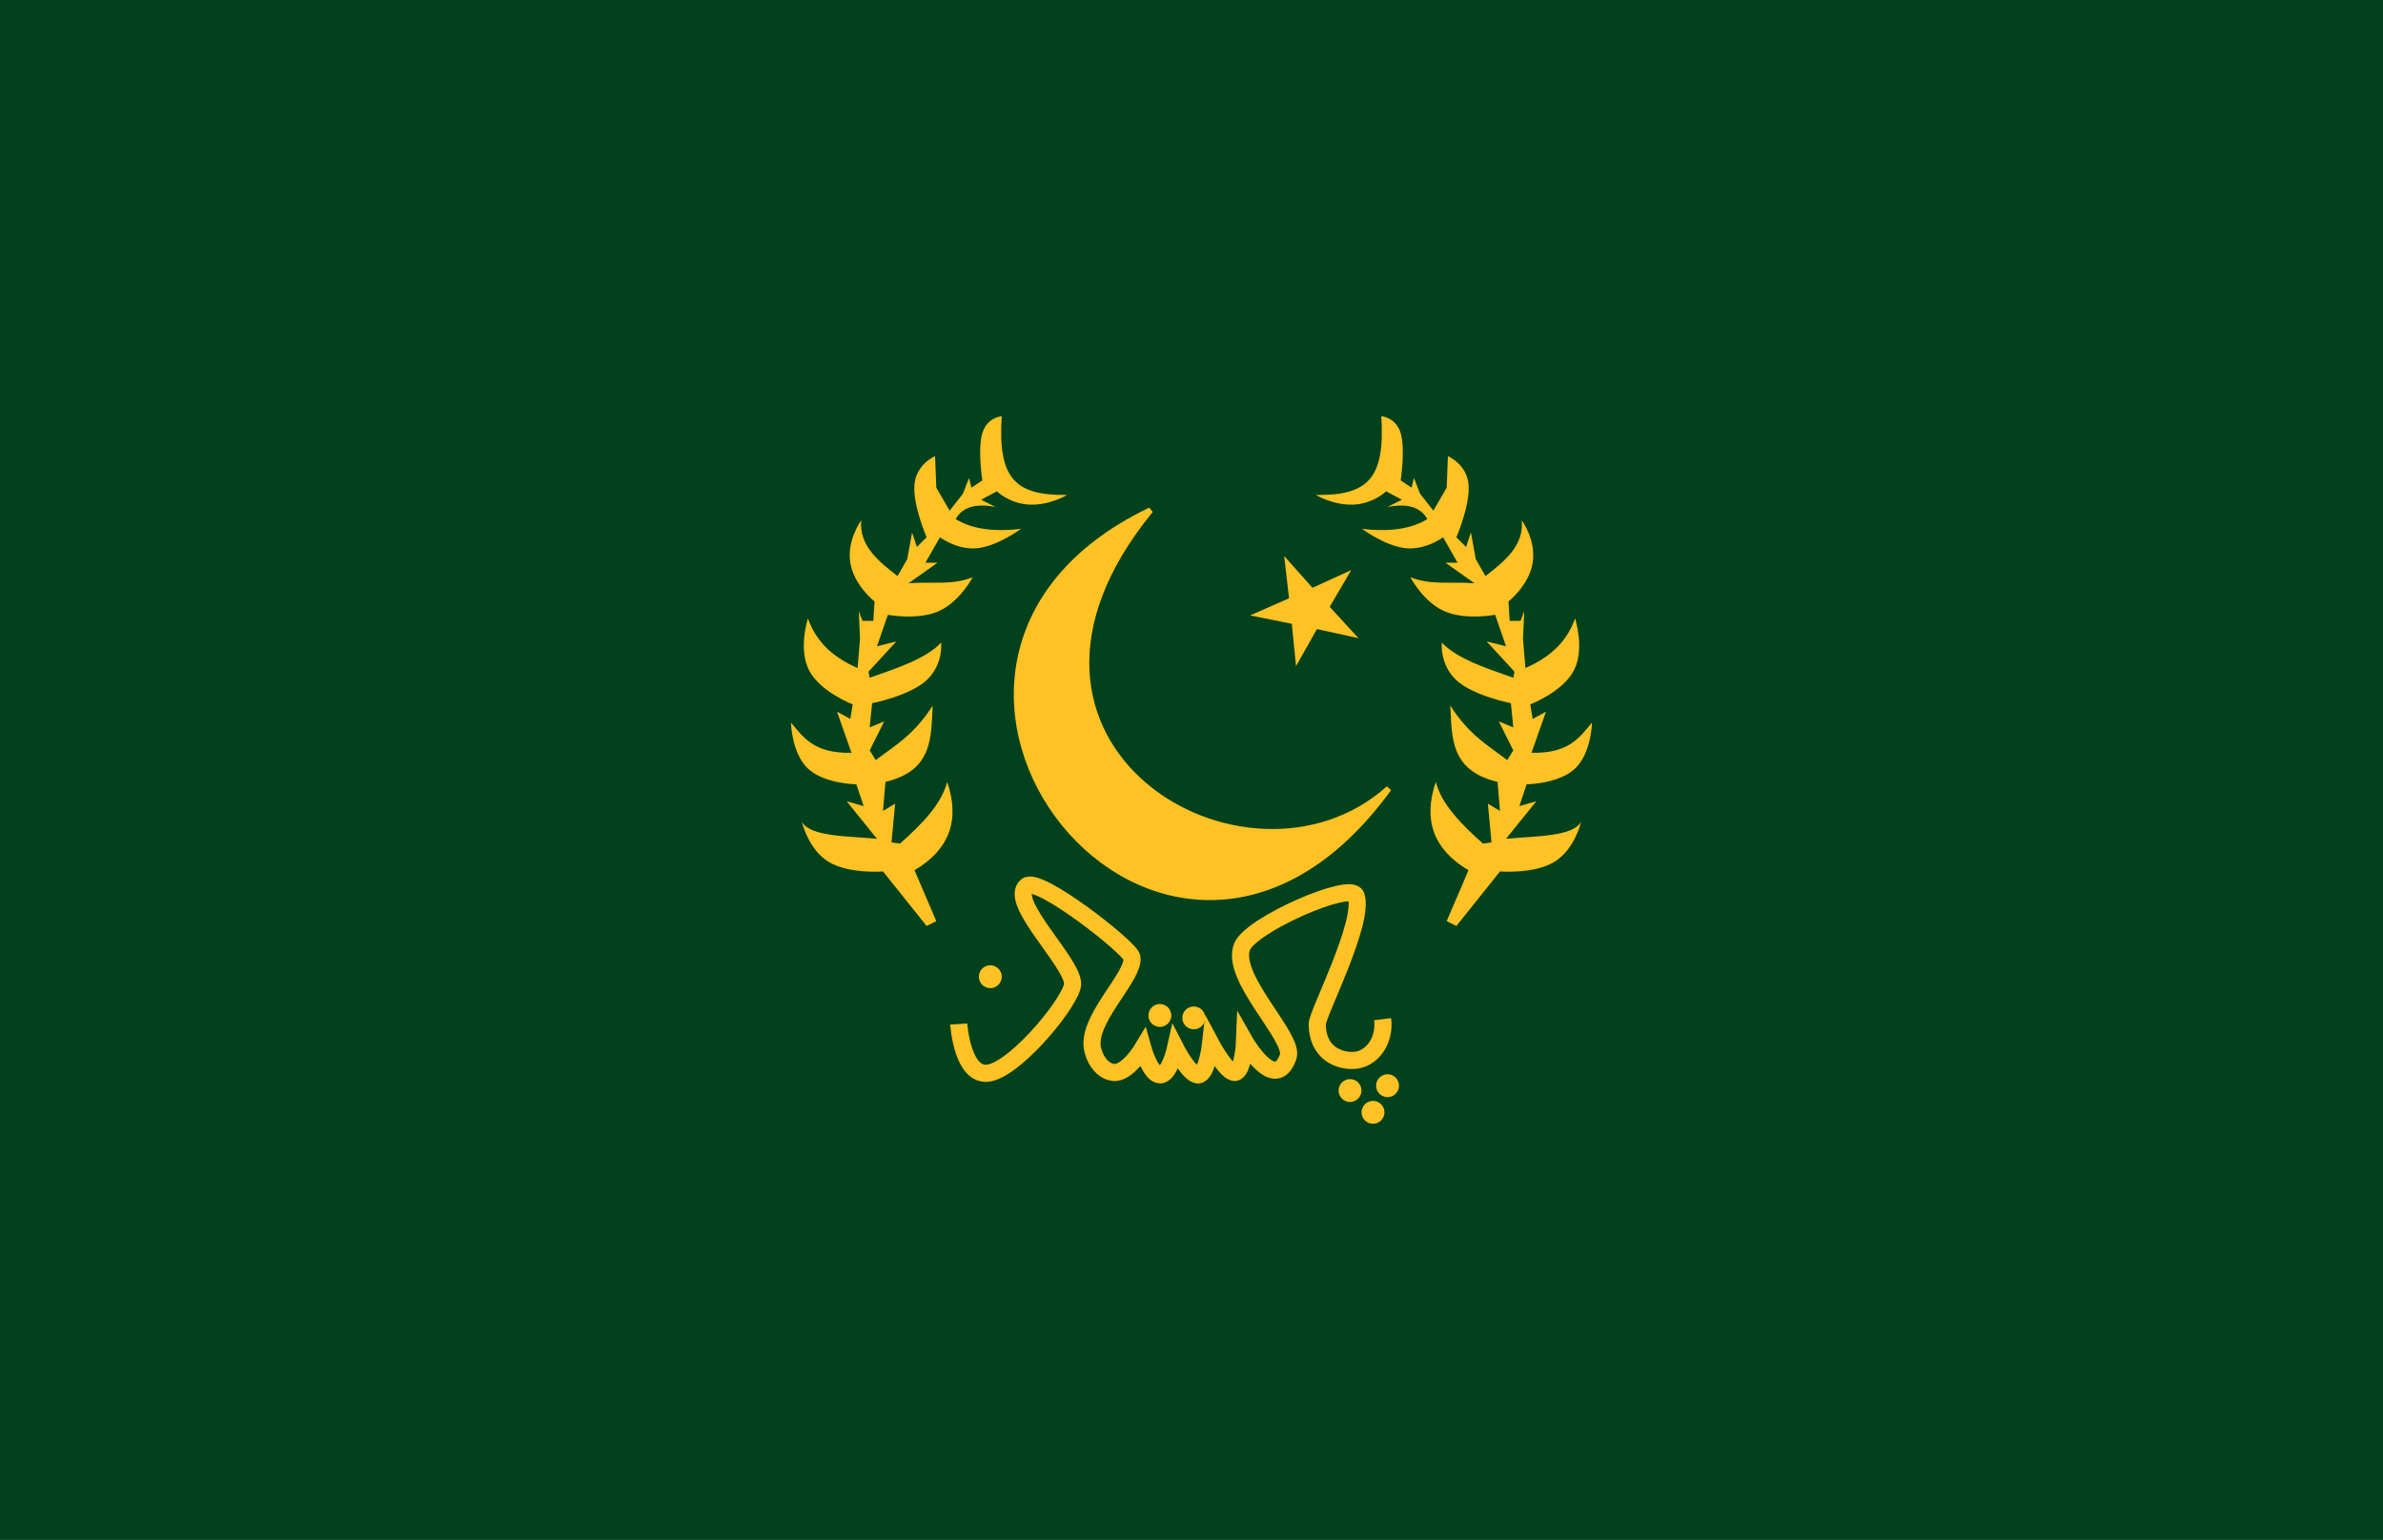 <?xml version="1.0" encoding="UTF-8" standalone="no"?>
<!-- Created with Inkscape (http://www.inkscape.org/) -->

<svg
   xmlns:dc="http://purl.org/dc/elements/1.1/"
   xmlns:cc="http://creativecommons.org/ns#"
   xmlns:rdf="http://www.w3.org/1999/02/22-rdf-syntax-ns#"
   xmlns:svg="http://www.w3.org/2000/svg"
   xmlns="http://www.w3.org/2000/svg"
   xmlns:xlink="http://www.w3.org/1999/xlink"
   xmlns:sodipodi="http://sodipodi.sourceforge.net/DTD/sodipodi-0.dtd"
   xmlns:inkscape="http://www.inkscape.org/namespaces/inkscape"
   version="1.0"
   width="572.419"
   height="369.989"
   id="svg6217"
   inkscape:version="0.48.2 r9819"
   sodipodi:docname="AJAX.svg">
  <sodipodi:namedview
     pagecolor="#ffffff"
     bordercolor="#666666"
     borderopacity="1"
     objecttolerance="10"
     gridtolerance="10"
     guidetolerance="10"
     inkscape:pageopacity="0"
     inkscape:pageshadow="2"
     inkscape:window-width="1280"
     inkscape:window-height="1004"
     id="namedview17"
     showgrid="false"
     fit-margin-top="100"
     fit-margin-left="190"
     fit-margin-right="190"
     fit-margin-bottom="100"
     inkscape:zoom="1.2567057"
     inkscape:cx="227.29494"
     inkscape:cy="137.2505"
     inkscape:window-x="-8"
     inkscape:window-y="-8"
     inkscape:window-maximized="1"
     inkscape:current-layer="svg6217" />
  <defs
     id="defs6220" />
  <rect
     width="593.857"
     height="396.311"
     x="-10.918"
     y="-13.155"
     id="rect17037"
     style="fill:#01411c;fill-opacity:1;fill-rule:nonzero;stroke:none" />
  <path
     d="m 224.91,221.313 -5.237,-12.219 c 8.588,-5.089 10.902,-12.27 7.855,-21.237 -1.405,5.421 -6.11,10.182 -11.346,14.837 l -2.036,-0.291 0.873,-9.309 -2.909,1.746 0.582,-6.982 c 11.632,-2.737 10.914,-11.111 11.346,-18.328 -4.558,7.144 -9.115,9.608 -13.673,13.091 l -1.455,-2.327 3.491,-6.982 -3.491,1.455 0.582,-5.818 c 0,0 9.018,-1.746 13.091,-5.527 4.073,-3.782 3.491,-9.018 3.491,-9.018 -3.658,3.844 -10.495,6.098 -17.164,8.437 l -0.291,-1.455 6.691,-7.273 -4.655,1.164 2.618,-7.564 c 0,0 7.128,1.382 12.219,-0.873 5.091,-2.255 8.146,-8.146 8.146,-8.146 -5.019,1.987 -9.644,0.98 -15.419,1.455 l 6.982,-4.946 -2.909,0 3.491,-6.109 c 0,0 4.146,3.127 9.018,2.618 4.873,-0.509 10.473,-4.655 10.473,-4.655 -6.845,0.832 -11.967,-0.058 -15.71,-2.327 1.617,-2.949 4.88,-3.839 9.6,-2.909 l -3.491,-1.746 3.782,-2.036 c 0,0 2.982,2.982 7.855,3.2 4.873,0.218 9.018,-2.327 9.018,-2.327 -12.614,0.201 -16.654,-4.063 -15.71,-18.91 0,0 -3.491,0.218 -4.655,4.073 -1.164,3.855 0,11.346 0,11.346 l -2.618,1.746 -0.582,-2.327 -1.455,3.782 -3.2,4.073 -3.2,-5.527 -0.291,-7.564 c 0,0 -4.436,1.818 -4.946,6.691 -0.509,4.873 2.909,12.8 2.909,12.8 l -2.327,2.327 -1.164,-3.491 -1.164,6.4 -2.327,4.073 c -4.775,-3.661 -9.278,-7.439 -8.728,-13.382 0,0 -3.491,4.727 -2.618,10.182 0.873,5.455 5.818,9.309 5.818,9.309 l -0.291,4.655 -2.618,0 -0.873,-2.327 0.291,6.691 -0.582,6.982 c -5.278,-2.349 -9.737,-5.72 -11.928,-11.928 0,0 -2.4,7.346 0.291,12.509 2.691,5.164 10.473,8.146 10.473,8.146 l -0.582,3.491 -3.2,-1.746 3.491,9.891 c -9.011,0.177 -11.543,-3.695 -14.546,-7.273 0,0 0.145,7.346 4.073,11.055 3.927,3.709 11.637,3.782 11.637,3.782 l 1.746,5.237 -4.073,-1.164 7.273,9.018 c -7.18,-0.691 -15.958,-0.468 -18.037,-4.073 0,0 1.527,6.618 6.4,9.6 4.873,2.982 13.091,2.327 13.091,2.327 l 10.473,13.091 2.327,-1.164"
     id="path12594"
     style="fill:#ffc224;fill-opacity:1;fill-rule:evenodd;stroke:none"
     inkscape:connector-curvature="0" />
  <path
     d="m 230.3,246.041 c 0,0 0.873,13.673 7.855,11.637 6.982,-2.036 19.367,-17.435 19.492,-21.237 0.167,-5.089 -15.564,-19.782 -11.055,-23.564 2.891,-2.425 24.981,14.908 25.31,17.164 0.631,4.326 -9.6,13.649 -9.6,20.655 0,2.546 1.891,6.691 5.237,6.982 3.346,0.291 6.982,-5.818 6.982,-5.818 0,0 1.746,6.255 4.073,6.4 2.327,0.145 3.782,-6.4 3.782,-6.4 0,0 3.418,6.691 5.527,6.4 2.109,-0.291 2.909,-7.564 2.909,-7.564 0,0 3.782,7.128 5.818,6.982 2.036,-0.145 2.327,-7.564 2.327,-7.564 0,0 7.285,12.841 10.473,3.782 1.626,-4.622 -14.094,-19.06 -11.055,-26.474 2.155,-5.258 26.037,-15.71 27.346,-12.219 2.276,6.068 -9.309,28.365 -9.309,30.837 0,6.837 5.091,9.018 9.018,8.728 3.927,-0.291 7.346,-4.509 6.691,-9.891"
     id="path6226"
     style="fill:none;stroke:#ffc224;stroke-width:4.112;stroke-linecap:butt;stroke-linejoin:miter;stroke-miterlimit:4;stroke-opacity:1;stroke-dasharray:none"
     inkscape:connector-curvature="0" />
  <path
     d="m 239.939,234.676 a 2.056,2.056 0 1 1 -4.112,0 2.056,2.056 0 1 1 4.112,0 z"
     id="path6228"
     style="fill:#ffc224;fill-opacity:1;fill-rule:nonzero;stroke:#ffc224;stroke-width:1.371;stroke-miterlimit:4;stroke-opacity:1;stroke-dasharray:none"
     inkscape:connector-curvature="0" />
  <use
     transform="translate(40.729,9.309)"
     id="use6230"
     x="0"
     y="0"
     width="388"
     height="260"
     xlink:href="#path6228" />
  <use
     transform="translate(48.874,9.891)"
     id="use6232"
     x="0"
     y="0"
     width="388"
     height="260"
     xlink:href="#path6228" />
  <use
     transform="translate(91.93,32.583)"
     id="use6234"
     x="0"
     y="0"
     width="388"
     height="260"
     xlink:href="#path6228" />
  <use
     transform="translate(-5.527,-5.237)"
     id="use6236"
     x="0"
     y="0"
     width="388"
     height="260"
     xlink:href="#use6234" />
  <use
     transform="translate(9.018,-1.164)"
     id="use6238"
     x="0"
     y="0"
     width="388"
     height="260"
     xlink:href="#use6236" />
  <path
     d="m 347.509,221.313 5.237,-12.219 c -8.588,-5.089 -10.902,-12.27 -7.855,-21.237 1.405,5.421 6.11,10.182 11.346,14.837 l 2.036,-0.291 -0.873,-9.309 2.909,1.746 -0.582,-6.982 c -11.632,-2.737 -10.914,-11.111 -11.346,-18.328 4.558,7.144 9.115,9.608 13.673,13.091 l 1.455,-2.327 -3.491,-6.982 3.491,1.455 -0.582,-5.818 c 0,0 -9.018,-1.746 -13.091,-5.527 -4.073,-3.782 -3.491,-9.018 -3.491,-9.018 3.658,3.844 10.495,6.098 17.164,8.437 l 0.291,-1.455 -6.691,-7.273 4.655,1.164 -2.618,-7.564 c 0,0 -7.128,1.382 -12.219,-0.873 -5.091,-2.255 -8.146,-8.146 -8.146,-8.146 5.019,1.987 9.644,0.98 15.419,1.455 l -6.982,-4.946 2.909,0 -3.491,-6.109 c 0,0 -4.146,3.127 -9.018,2.618 -4.873,-0.509 -10.473,-4.655 -10.473,-4.655 6.845,0.832 11.967,-0.058 15.71,-2.327 -1.617,-2.949 -4.88,-3.839 -9.6,-2.909 l 3.491,-1.746 -3.782,-2.036 c 0,0 -2.982,2.982 -7.855,3.2 -4.873,0.218 -9.018,-2.327 -9.018,-2.327 12.614,0.201 16.654,-4.063 15.71,-18.91 0,0 3.491,0.218 4.655,4.073 1.164,3.855 0,11.346 0,11.346 l 2.618,1.746 0.582,-2.327 1.455,3.782 3.2,4.073 3.2,-5.527 0.291,-7.564 c 0,0 4.436,1.818 4.946,6.691 0.509,4.873 -2.909,12.8 -2.909,12.8 l 2.327,2.327 1.164,-3.491 1.164,6.4 2.327,4.073 c 4.775,-3.661 9.278,-7.439 8.728,-13.382 0,0 3.491,4.727 2.618,10.182 -0.873,5.455 -5.818,9.309 -5.818,9.309 l 0.291,4.655 2.618,0 0.873,-2.327 -0.291,6.691 0.582,6.982 c 5.278,-2.349 9.737,-5.72 11.928,-11.928 0,0 2.4,7.346 -0.291,12.509 -2.691,5.164 -10.473,8.146 -10.473,8.146 l 0.582,3.491 3.2,-1.746 -3.491,9.891 c 9.011,0.177 11.543,-3.695 14.546,-7.273 0,0 -0.145,7.346 -4.073,11.055 -3.927,3.709 -11.637,3.782 -11.637,3.782 l -1.746,5.237 4.073,-1.164 -7.273,9.018 c 7.18,-0.691 15.958,-0.468 18.037,-4.073 0,0 -1.527,6.618 -6.4,9.6 -4.873,2.982 -13.091,2.327 -13.091,2.327 l -10.473,13.091 -2.327,-1.164"
     id="path7138"
     style="fill:#ffc224;fill-opacity:1;fill-rule:evenodd;stroke:none"
     inkscape:connector-curvature="0" />
  <path
     d="m 333.605,189.439 c -34.215,30.624 -103.416,-10.516 -57.237,-66.86 -77.812,37.237 3.278,141.167 57.237,66.86 z"
     id="path12592"
     style="fill:#ffc224;fill-opacity:1;fill-rule:evenodd;stroke:#ffc224;stroke-width:1.371px;stroke-linecap:butt;stroke-linejoin:miter;stroke-opacity:1"
     inkscape:connector-curvature="0" />
  <path
     d="m 311.315,160.057 5.023,-8.904 9.988,2.18 -6.916,-7.529 5.16,-8.826 -9.298,4.251 -6.799,-7.635 1.17,10.156 -9.362,4.107 10.021,2.026 1.013,10.173 z"
     id="path12597"
     style="fill:#ffc224;fill-opacity:1;fill-rule:nonzero;stroke:none"
     inkscape:connector-curvature="0" />
</svg>
